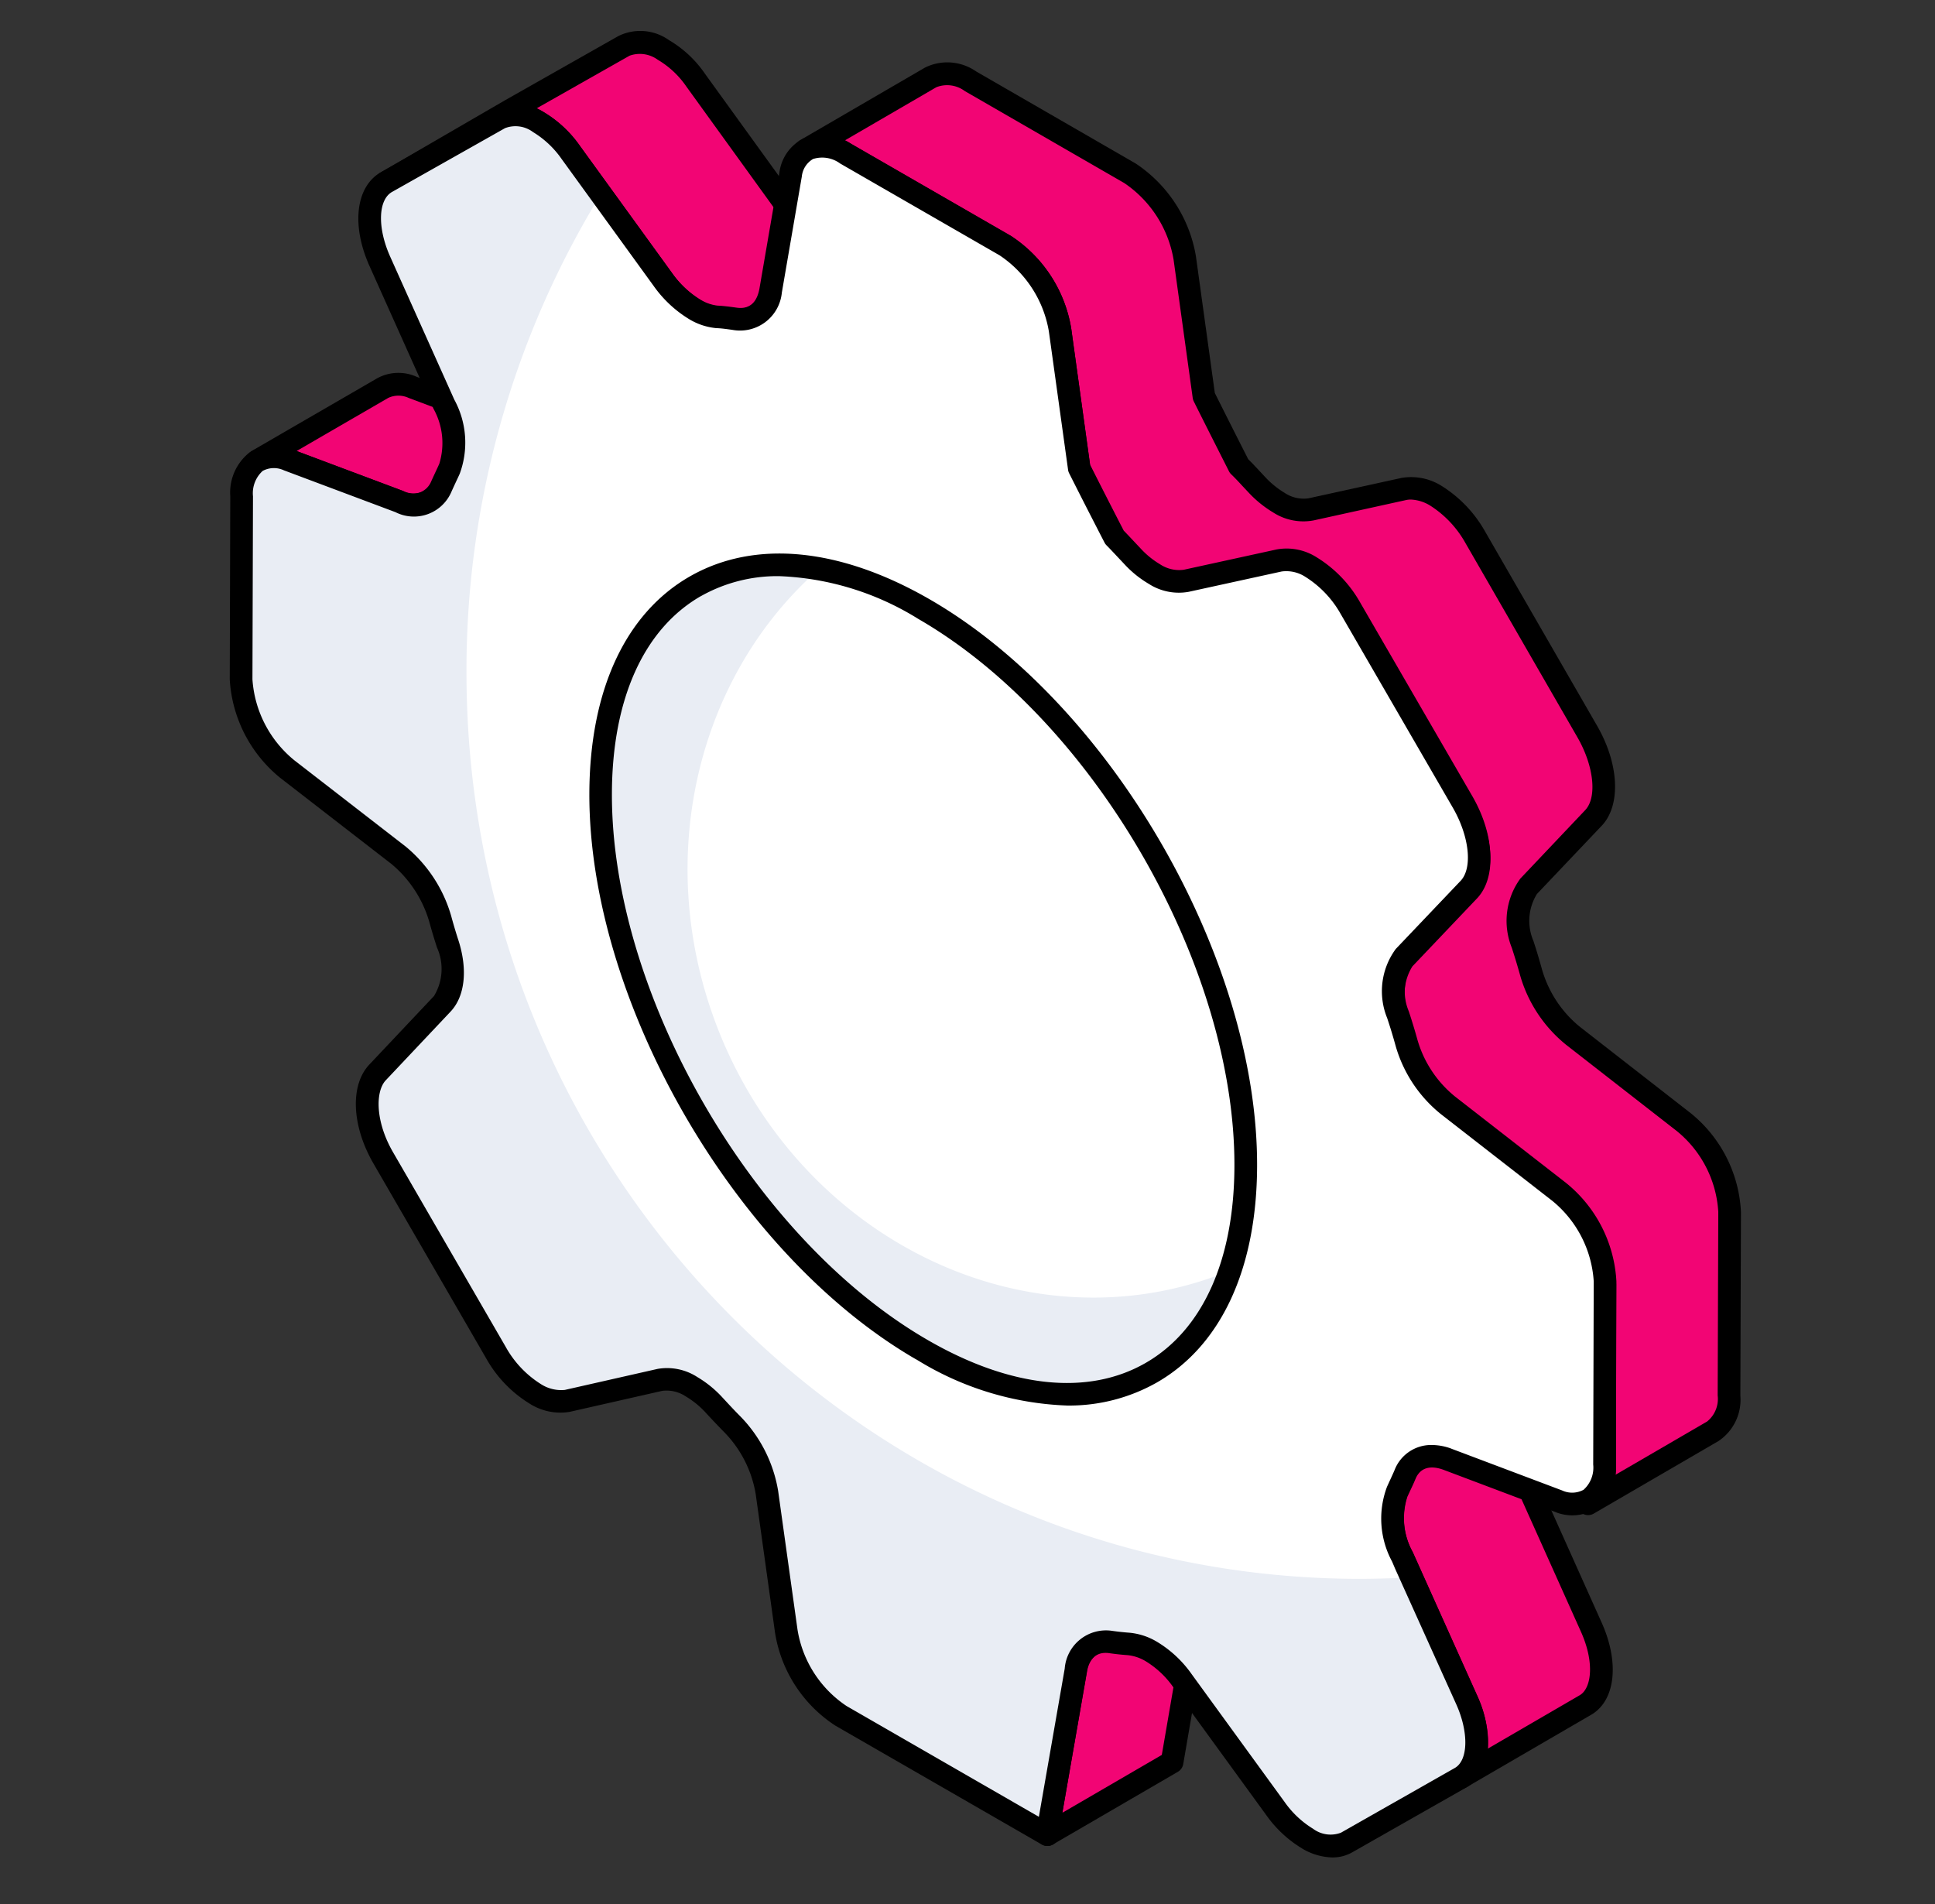 <svg xmlns="http://www.w3.org/2000/svg" width="125" height="123"><rect width="100%" height="100%" fill="#333333" stroke="none"/><defs><clipPath id="b"><path d="M0 0h125v123H0z"/></clipPath><style>.b{fill:#f20574}.c{fill:#fff}.d{fill:#e9edf4}</style></defs><g id="a" style="clip-path:url(#b)"><path class="b" d="m865.867 311.369 8.057-4.685.228-1.409 1.6-9.238a2.225 2.225 0 0 1 .99-1.619l-8.056 4.686a2.221 2.221 0 0 0-.99 1.619l-1.6 9.237Z" transform="translate(-798.206 -192.849)"/><path d="M864.5 311.016a.727.727 0 0 1-.307-.719l1.83-10.657a2.937 2.937 0 0 1 1.342-2.123l8.057-4.687a.731.731 0 0 1 .74 1.26 1.511 1.511 0 0 0-.644 1.114l-1.829 10.64a.724.724 0 0 1-.353.513l-8.057 4.686a.73.73 0 0 1-.367.1.745.745 0 0 1-.413-.128m9.513-15.676-5.907 3.437a1.512 1.512 0 0 0-.644 1.114l-1.582 9.11 6.424-3.737Z" transform="translate(-797.251 -191.894)"/><path class="b" d="M748.182 121.746a2.276 2.276 0 0 1 1.943-.038l7.2 2.7a2.281 2.281 0 0 0 1.943-.038l8.057-4.685a2.217 2.217 0 0 1-1.943.038l-7.2-2.7a2.206 2.206 0 0 0-1.943.057Z" transform="translate(-731.528 -92.006)"/><path d="m756.114 124.139-7.2-2.7a1.581 1.581 0 0 0-1.33-.007.73.73 0 0 1-.72-1.269l8.05-4.663a2.863 2.863 0 0 1 2.572-.112l7.207 2.706a1.5 1.5 0 0 0 1.317.009.73.73 0 0 1 .729 1.266l-8.062 4.688a2.57 2.57 0 0 1-1.289.328 3.776 3.776 0 0 1-1.273-.241m.859-7.389a1.56 1.56 0 0 0-1.323 0l-5.918 3.43 6.884 2.585a1.583 1.583 0 0 0 1.33.018l5.925-3.445Z" transform="translate(-730.574 -91.048)"/><path class="b" d="m767.3 74.764 7.333-4.133a2.537 2.537 0 0 1 2.533.247 6.888 6.888 0 0 1 2.076 1.962l5.943 8.209a7.134 7.134 0 0 0 2.076 1.962 3.614 3.614 0 0 0 1.429.476c.381.019.761.076 1.181.133a2.008 2.008 0 0 0 1.276-.228l8.056-4.686a2.032 2.032 0 0 1-1.276.229c-.418-.057-.8-.114-1.2-.133a3.718 3.718 0 0 1-1.429-.476 6.778 6.778 0 0 1-2.057-1.943l-5.941-8.228a6.587 6.587 0 0 0-2.076-1.943 2.531 2.531 0 0 0-2.552-.267l-7.336 4.155Z" transform="translate(-742.36 -62.982)"/><path d="M788.659 83.362c-.337-.046-.649-.091-.984-.108a4.308 4.308 0 0 1-1.736-.572 7.815 7.815 0 0 1-2.3-2.164l-5.945-8.212a6.155 6.155 0 0 0-1.845-1.752 1.87 1.87 0 0 0-1.812-.246l-7.337 4.133a.73.73 0 0 1-.725-1.267l8.046-4.67 7.331-4.153a3.192 3.192 0 0 1 3.266.262 7.288 7.288 0 0 1 2.315 2.155L792.882 75a6.053 6.053 0 0 0 1.807 1.722 2.989 2.989 0 0 0 1.118.391c.374.018.734.066 1.251.137a1.316 1.316 0 0 0 .822-.136.73.73 0 1 1 .734 1.262l-8.057 4.686a2.569 2.569 0 0 1-1.344.335 4.728 4.728 0 0 1-.554-.036M793.978 78a7.456 7.456 0 0 1-2.283-2.148l-5.945-8.23a5.823 5.823 0 0 0-1.855-1.74 1.966 1.966 0 0 0-1.82-.262l-6.016 3.408a5.387 5.387 0 0 1 .517.26 7.632 7.632 0 0 1 2.3 2.165l5.941 8.207a6.423 6.423 0 0 0 1.843 1.755 2.877 2.877 0 0 0 1.109.384c.354.018.706.066 1.226.137a1.279 1.279 0 0 0 .825-.134l5.615-3.265a4.784 4.784 0 0 1-1.46-.537" transform="translate(-741.405 -62.022)"/><path class="b" d="m917.927 277.7.209.476 3.942 8.78c.99 2.191.838 4.324-.38 5.028l8.056-4.685c1.219-.7 1.371-2.819.381-5.028l-3.942-8.781-.209-.476a5.163 5.163 0 0 1-.323-4.248c.153-.362.323-.7.495-1.086a1.968 1.968 0 0 1 .781-.952l-8.057 4.685a1.881 1.881 0 0 0-.781.953c-.171.381-.343.723-.5 1.085a5.165 5.165 0 0 0 .325 4.248" transform="translate(-827.335 -177.164)"/><path d="M920.11 291.4a.729.729 0 0 1 .263-1h.007c.749-.44.982-2.087.073-4.095l-4.152-9.258a5.848 5.848 0 0 1-.33-4.831c.094-.223.2-.44.3-.661l.189-.4a2.624 2.624 0 0 1 1.094-1.318l8.057-4.686a.73.73 0 0 1 .765 1.244 1.28 1.28 0 0 0-.515.64l-.194.423c-.1.218-.2.428-.317.7a4.527 4.527 0 0 0 .344 3.615l4.149 9.253c1.168 2.6.888 5.052-.679 5.959l-8.048 4.679-.009.005a.728.728 0 0 1-1-.267m-1.816-20.306a1.208 1.208 0 0 0-.487.622l-.212.458c-.1.2-.191.407-.3.663a4.525 4.525 0 0 0 .342 3.615l4.148 9.251a7.165 7.165 0 0 1 .707 3.467l5.94-3.453c.748-.435.982-2.086.078-4.1l-4.152-9.258a6.2 6.2 0 0 1-.465-4.527Z" transform="translate(-826.378 -176.207)"/><path class="b" d="M829.876 75.327a2.567 2.567 0 0 1 2.571.247l10.3 5.943a8.178 8.178 0 0 1 3.543 5.466l1.238 8.952c.8 1.6 1.447 2.876 2.266 4.476.4.4.762.8 1.142 1.219a6.5 6.5 0 0 0 1.428 1.162 2.886 2.886 0 0 0 2.077.438l6-1.314a2.869 2.869 0 0 1 2.076.438 7.455 7.455 0 0 1 2.533 2.667l7.257 12.571c1.238 2.152 1.41 4.476.4 5.562l-4.189 4.419a3.941 3.941 0 0 0-.4 3.771c.209.628.381 1.219.553 1.829a7.987 7.987 0 0 0 2.684 4.038l7.181 5.6a8.038 8.038 0 0 1 2.952 5.809l-.019 11.847a2.563 2.563 0 0 1-1.067 2.324l8.057-4.686a2.52 2.52 0 0 0 1.047-2.3l.039-11.866a8 8 0 0 0-2.972-5.81l-7.162-5.58a8.142 8.142 0 0 1-2.686-4.057c-.171-.61-.342-1.2-.553-1.829a3.96 3.96 0 0 1 .381-3.752l4.209-4.438c1.01-1.086.819-3.409-.4-5.543l-7.257-12.59a7.461 7.461 0 0 0-2.533-2.666 2.968 2.968 0 0 0-2.077-.438l-6 1.314a2.869 2.869 0 0 1-2.076-.438A6.485 6.485 0 0 1 859 96.945c-.381-.4-.743-.819-1.143-1.2-.819-1.619-1.466-2.9-2.266-4.5L854.35 82.3a8.171 8.171 0 0 0-3.542-5.466l-10.3-5.943a2.567 2.567 0 0 0-2.571-.247Z" transform="translate(-777.814 -65.641)"/><path d="M878.819 162.194a.73.73 0 0 1 .266-1l.02-.011a1.908 1.908 0 0 0 .683-1.684l.02-11.852a7.324 7.324 0 0 0-2.67-5.226l-7.177-5.6a8.744 8.744 0 0 1-2.943-4.42c-.169-.6-.337-1.178-.549-1.813a4.6 4.6 0 0 1 .57-4.486l4.183-4.414c.777-.834.564-2.856-.5-4.7l-7.253-12.567a6.725 6.725 0 0 0-2.271-2.4 2.21 2.21 0 0 0-1.552-.357l-5.984 1.31a3.6 3.6 0 0 1-2.626-.522 7.485 7.485 0 0 1-1.683-1.394c-.34-.374-.668-.736-1.029-1.094a.807.807 0 0 1-.134-.184 448.87 448.87 0 0 1-2.269-4.483.729.729 0 0 1-.072-.226l-1.235-8.943a7.483 7.483 0 0 0-3.187-4.943l-10.305-5.943a1.9 1.9 0 0 0-1.839-.242.73.73 0 0 1-.729-1.266l8.062-4.688a3.252 3.252 0 0 1 3.3.249l10.3 5.943a8.965 8.965 0 0 1 3.9 6l1.221 8.832c.743 1.483 1.356 2.7 2.11 4.184l.046.092c.241.234.467.48.7.727l.388.417a5.8 5.8 0 0 0 1.257 1.025 2.21 2.21 0 0 0 1.554.357l6.005-1.317a3.7 3.7 0 0 1 2.6.522 8.22 8.22 0 0 1 2.795 2.932l7.26 12.593c1.4 2.451 1.524 5.084.294 6.406l-4.2 4.424a3.293 3.293 0 0 0-.228 3.034c.212.64.387 1.24.559 1.857a7.412 7.412 0 0 0 2.433 3.683l7.162 5.581a8.748 8.748 0 0 1 3.253 6.386l-.039 11.863a3.207 3.207 0 0 1-1.41 2.936l-8.034 4.674-.029.016a.73.73 0 0 1-.995-.269M867.7 96.983l-5.981 1.317a3.6 3.6 0 0 1-2.626-.522 7.251 7.251 0 0 1-1.578-1.283l-.4-.426c-.235-.255-.471-.51-.722-.75a.707.707 0 0 1-.146-.2l-.1-.2c-.772-1.526-1.4-2.763-2.166-4.3a.737.737 0 0 1-.072-.227l-1.237-8.943a7.483 7.483 0 0 0-3.185-4.943l-10.3-5.941a1.907 1.907 0 0 0-1.84-.249l-5.925 3.444c.146.066.29.141.437.225l10.306 5.945a8.834 8.834 0 0 1 3.9 6l1.219 8.832a517.71 517.71 0 0 0 2.16 4.262c.344.348.668.706 1.08 1.157a5.71 5.71 0 0 0 1.25 1.019 2.192 2.192 0 0 0 1.562.362l5.984-1.31a3.578 3.578 0 0 1 2.615.517 8.181 8.181 0 0 1 2.8 2.932l7.257 12.572c1.412 2.454 1.536 5.1.3 6.428l-4.192 4.409a3.317 3.317 0 0 0-.244 3.043c.215.64.39 1.241.563 1.859a7.25 7.25 0 0 0 2.432 3.663l7.185 5.6a8.788 8.788 0 0 1 3.23 6.383l-.02 11.856c0 .151-.011.3-.025.438l5.916-3.44a1.868 1.868 0 0 0 .684-1.677l.039-11.87a7.28 7.28 0 0 0-2.69-5.226l-7.164-5.583a8.935 8.935 0 0 1-2.937-4.433 41.01 41.01 0 0 0-.547-1.813 4.638 4.638 0 0 1 .549-4.469l4.2-4.433c.768-.827.554-2.84-.5-4.679l-7.255-12.587a6.793 6.793 0 0 0-2.268-2.4 2.585 2.585 0 0 0-1.248-.389 1.473 1.473 0 0 0-.3.03" transform="translate(-776.86 -64.681)"/><path class="c" d="M755.911 101.5a1.931 1.931 0 0 0 2.695-.933c.172-.39.355-.773.539-1.169a5.15 5.15 0 0 0-.354-4.182l-4.151-9.259c-.993-2.233-.828-4.344.4-5.073l7.333-4.14a2.563 2.563 0 0 1 2.537.26 6.884 6.884 0 0 1 2.073 1.948l5.944 8.2A7.014 7.014 0 0 0 775 89.093a3.429 3.429 0 0 0 1.428.48c.39.015.779.072 1.193.128a1.969 1.969 0 0 0 2.271-1.833l1.287-7.481c.322-1.783 1.822-2.357 3.561-1.356l10.3 5.931a8.059 8.059 0 0 1 3.542 5.446l1.242 8.938c.8 1.591 1.453 2.861 2.277 4.466.389.392.753.8 1.141 1.2a6.221 6.221 0 0 0 1.429 1.165 2.917 2.917 0 0 0 2.062.441l6.009-1.314a2.911 2.911 0 0 1 2.069.437 7.371 7.371 0 0 1 2.539 2.664l7.261 12.544c1.224 2.143 1.4 4.45.4 5.535l-4.2 4.42a3.933 3.933 0 0 0-.388 3.755c.205.621.386 1.214.555 1.827a8 8 0 0 0 2.681 4.029l7.171 5.581a8.013 8.013 0 0 1 2.968 5.786l-.034 11.833c-.006 1.993-1.263 2.986-2.991 2.354l-7.167-2.7a1.967 1.967 0 0 0-2.731 1c-.16.383-.331.731-.491 1.086a5.165 5.165 0 0 0 .329 4.238l.206.482 3.946 8.75c.992 2.219.827 4.358-.429 5.044l-7.333 4.168a2.546 2.546 0 0 1-2.526-.256 6.931 6.931 0 0 1-2.06-1.924l-6.006-8.261a6.722 6.722 0 0 0-2.023-1.9 3.457 3.457 0 0 0-1.466-.486q-.585-.043-1.169-.129a1.938 1.938 0 0 0-2.247 1.834l-1.606 9.2-.223 1.408-13.34-7.682a8.063 8.063 0 0 1-3.529-5.453l-1.253-8.972a8.255 8.255 0 0 0-2.253-4.425c-.389-.391-.752-.782-1.141-1.2a6.338 6.338 0 0 0-1.469-1.2 2.923 2.923 0 0 0-2.046-.443l-5.984 1.356a3 3 0 0 1-2.073-.457 7.272 7.272 0 0 1-2.535-2.658l-7.289-12.589c-1.224-2.115-1.376-4.436-.374-5.506l4.19-4.442c.733-.779.871-2.235.352-3.86a31.229 31.229 0 0 1-.482-1.618 8.373 8.373 0 0 0-2.717-4.133l-7.159-5.547a8.092 8.092 0 0 1-2.992-5.8l.034-11.833c.006-1.993 1.263-3 2.99-2.354Z" transform="translate(-730.113 -69.104)"/><path class="d" d="M745.678 113a8.2 8.2 0 0 0 2.99 5.794l7.162 5.548a8.346 8.346 0 0 1 2.723 4.123c.134.532.3 1.083.476 1.634.515 1.615.381 3.078-.342 3.857l-4.191 4.427c-1.009 1.083-.856 3.4.362 5.509l7.295 12.6a7.292 7.292 0 0 0 2.533 2.66 3.1 3.1 0 0 0 2.076.456l5.981-1.368a2.914 2.914 0 0 1 2.039.456 5.972 5.972 0 0 1 1.465 1.2c.4.418.763.817 1.143 1.2a8.256 8.256 0 0 1 2.266 4.427l1.239 8.967a8.1 8.1 0 0 0 3.542 5.471l13.332 7.675.228-1.406 1.6-9.214a1.932 1.932 0 0 1 2.248-1.824c.4.057.78.1 1.18.114a3.617 3.617 0 0 1 1.466.494 6.975 6.975 0 0 1 2.019 1.9l6 8.264a7.139 7.139 0 0 0 2.057 1.919 2.6 2.6 0 0 0 2.533.266l7.333-4.18c1.256-.684 1.409-2.831.419-5.034L821.293 171a63.01 63.01 0 0 1-3.3.1c-31.9 0-57.749-26.218-57.749-58.571a58.86 58.86 0 0 1 8.685-30.891l-1.943-2.679A6.885 6.885 0 0 0 764.915 77a2.542 2.542 0 0 0-2.533-.247l-7.333 4.123c-1.238.741-1.409 2.85-.418 5.091l4.151 9.252a5.109 5.109 0 0 1 .362 4.18c-.191.4-.362.779-.533 1.178a1.95 1.95 0 0 1-2.7.931l-7.2-2.7c-1.733-.646-2.99.361-2.99 2.356Z" transform="translate(-730.11 -69.105)"/><path d="M813.257 187.549a7.711 7.711 0 0 1-2.285-2.128l-6.009-8.264a5.952 5.952 0 0 0-1.791-1.693 2.822 2.822 0 0 0-1.157-.393 16.316 16.316 0 0 1-1.214-.131c-.982-.13-1.325.594-1.428 1.236l-1.608 9.2-.223 1.408a.73.73 0 0 1-.408.544.746.746 0 0 1-.679-.027l-13.34-7.683a8.8 8.8 0 0 1-3.887-5.983l-1.251-8.968a7.475 7.475 0 0 0-2.05-4.019c-.394-.4-.765-.793-1.159-1.22a5.65 5.65 0 0 0-1.3-1.067 2.245 2.245 0 0 0-1.517-.367l-6 1.361a3.7 3.7 0 0 1-2.588-.539 8.025 8.025 0 0 1-2.8-2.923l-7.285-12.593c-1.4-2.424-1.513-5.043-.271-6.371l4.189-4.44a3.369 3.369 0 0 0 .191-3.135 37.108 37.108 0 0 1-.494-1.65 7.64 7.64 0 0 0-2.46-3.755l-7.164-5.547a8.854 8.854 0 0 1-3.269-6.37l.034-11.835a3.3 3.3 0 0 1 1.257-2.832 2.908 2.908 0 0 1 2.72-.2l7.2 2.7a1.258 1.258 0 0 0 1.77-.548c.148-.329.3-.654.455-.987l.1-.221a4.544 4.544 0 0 0-.371-3.552l-4.152-9.261c-1.157-2.6-.87-5.066.711-6l7.33-4.14a3.238 3.238 0 0 1 3.265.262 7.593 7.593 0 0 1 2.3 2.153l5.943 8.195a6.228 6.228 0 0 0 1.849 1.739 2.7 2.7 0 0 0 1.093.384c.381.016.761.066 1.26.135 1.007.137 1.34-.6 1.455-1.234l1.289-7.489a2.87 2.87 0 0 1 1.549-2.207 3.351 3.351 0 0 1 3.1.348l10.3 5.932a8.846 8.846 0 0 1 3.9 5.978l1.223 8.819a538.26 538.26 0 0 0 2.171 4.253c.212.217.417.437.624.658l.455.482a5.515 5.515 0 0 0 1.257 1.028 2.233 2.233 0 0 0 1.54.361l6-1.312a3.61 3.61 0 0 1 2.6.515 8.083 8.083 0 0 1 2.808 2.93l7.265 12.544c1.394 2.443 1.517 5.071.292 6.4l-4.192 4.408a3.318 3.318 0 0 0-.234 3.038c.209.633.392 1.236.564 1.858a7.327 7.327 0 0 0 2.428 3.652l7.171 5.581a8.772 8.772 0 0 1 3.249 6.362l-.034 11.832a3.3 3.3 0 0 1-1.248 2.82 2.908 2.908 0 0 1-2.733.214l-7.158-2.7c-.617-.226-1.432-.3-1.807.592-.1.247-.212.482-.319.711l-.2.427a4.535 4.535 0 0 0 .351 3.618l4.148 9.223c1.178 2.639.871 5.1-.734 5.974l-7.331 4.168a2.576 2.576 0 0 1-1.285.331 4 4 0 0 1-1.97-.588m9.652-25.821 7.161 2.7a1.539 1.539 0 0 0 1.388-.045 1.923 1.923 0 0 0 .62-1.629l.034-11.833a7.3 7.3 0 0 0-2.686-5.21l-7.168-5.579a8.734 8.734 0 0 1-2.94-4.413c-.165-.6-.342-1.184-.547-1.8a4.6 4.6 0 0 1 .554-4.472l4.2-4.413c.766-.83.554-2.841-.494-4.676l-7.26-12.54a6.706 6.706 0 0 0-2.273-2.4 2.258 2.258 0 0 0-1.547-.355l-6 1.312a3.587 3.587 0 0 1-2.592-.519 6.881 6.881 0 0 1-1.59-1.293l-.458-.486c-.223-.238-.444-.476-.674-.707a.719.719 0 0 1-.13-.18 487.07 487.07 0 0 1-2.282-4.472.726.726 0 0 1-.071-.228l-1.239-8.932a7.383 7.383 0 0 0-3.185-4.92l-10.3-5.932a1.955 1.955 0 0 0-1.751-.29 1.488 1.488 0 0 0-.725 1.138l-1.289 7.489a2.713 2.713 0 0 1-3.191 2.411c-.353-.048-.688-.1-1.046-.112a4.122 4.122 0 0 1-1.74-.574 7.722 7.722 0 0 1-2.3-2.146l-5.945-8.2a6.118 6.118 0 0 0-1.846-1.742 1.891 1.891 0 0 0-1.813-.258l-7.319 4.132c-.882.523-.931 2.308-.11 4.15l4.151 9.258a5.8 5.8 0 0 1 .349 4.788l-.091.2c-.151.323-.3.64-.438.949a2.635 2.635 0 0 1-3.624 1.33l-7.2-2.7a1.529 1.529 0 0 0-1.376.037 1.952 1.952 0 0 0-.626 1.638l-.034 11.835a7.381 7.381 0 0 0 2.708 5.222l7.166 5.551a9.052 9.052 0 0 1 2.966 4.511 33.1 33.1 0 0 0 .474 1.591c.6 1.885.41 3.6-.515 4.58l-4.189 4.44c-.672.719-.681 2.653.472 4.645l7.285 12.586a6.631 6.631 0 0 0 2.265 2.392 2.419 2.419 0 0 0 1.547.377l5.993-1.358a3.593 3.593 0 0 1 2.565.525 7.119 7.119 0 0 1 1.642 1.341c.383.412.739.8 1.123 1.184a8.993 8.993 0 0 1 2.458 4.836l1.253 8.972a7.322 7.322 0 0 0 3.171 4.923l12.419 7.153 1.669-9.573A2.674 2.674 0 0 1 801 173.5c.372.053.747.094 1.116.121a4.21 4.21 0 0 1 1.779.583 7.4 7.4 0 0 1 2.249 2.1l6.005 8.259a6.18 6.18 0 0 0 1.834 1.723 1.887 1.887 0 0 0 1.8.254l7.342-4.173c.878-.48.929-2.285.114-4.108l-3.952-8.764-.2-.471a5.837 5.837 0 0 1-.328-4.831l.186-.407c.1-.215.2-.432.3-.665a2.53 2.53 0 0 1 2.417-1.627 3.673 3.673 0 0 1 1.246.233" transform="translate(-729.159 -68.146)"/><path class="c" d="M820.049 194.681c-11.5-6.638-20.8-22.721-20.762-35.932.037-13.24 9.4-18.547 20.9-11.909s20.813 22.728 20.772 35.968c-.037 13.211-9.4 18.518-20.91 11.873" transform="translate(-760.483 -107.482)"/><path class="d" d="M799.3 158.75c-.046 13.208 9.265 29.293 20.756 35.928 9.28 5.367 17.183 2.954 19.89-5.119a7.498 7.498 0 0 1-.527.216c-12.729 4.888-27.344-2.273-32.618-15.992-4.191-10.935-1.191-22.72 6.619-29.556-8.2-1.5-14.09 4.006-14.12 14.523" transform="translate(-760.49 -107.485)"/><path d="M818.728 194.347C807.04 187.6 797.562 171.2 797.6 157.781c.02-6.645 2.319-11.624 6.476-14.016 4.185-2.406 9.7-1.882 15.519 1.476 11.7 6.752 21.178 23.173 21.141 36.6-.02 6.629-2.318 11.6-6.469 13.984a11.484 11.484 0 0 1-5.8 1.492 19.785 19.785 0 0 1-9.734-2.973M804.8 145.03c-3.686 2.123-5.727 6.652-5.743 12.754-.037 12.95 9.112 28.784 20.4 35.3 5.358 3.1 10.362 3.62 14.078 1.481 3.682-2.118 5.72-6.636 5.736-12.722.037-12.966-9.119-28.816-20.41-35.335a18.312 18.312 0 0 0-8.982-2.77 10.046 10.046 0 0 0-5.077 1.294" transform="translate(-759.528 -106.518)"/></g></svg>